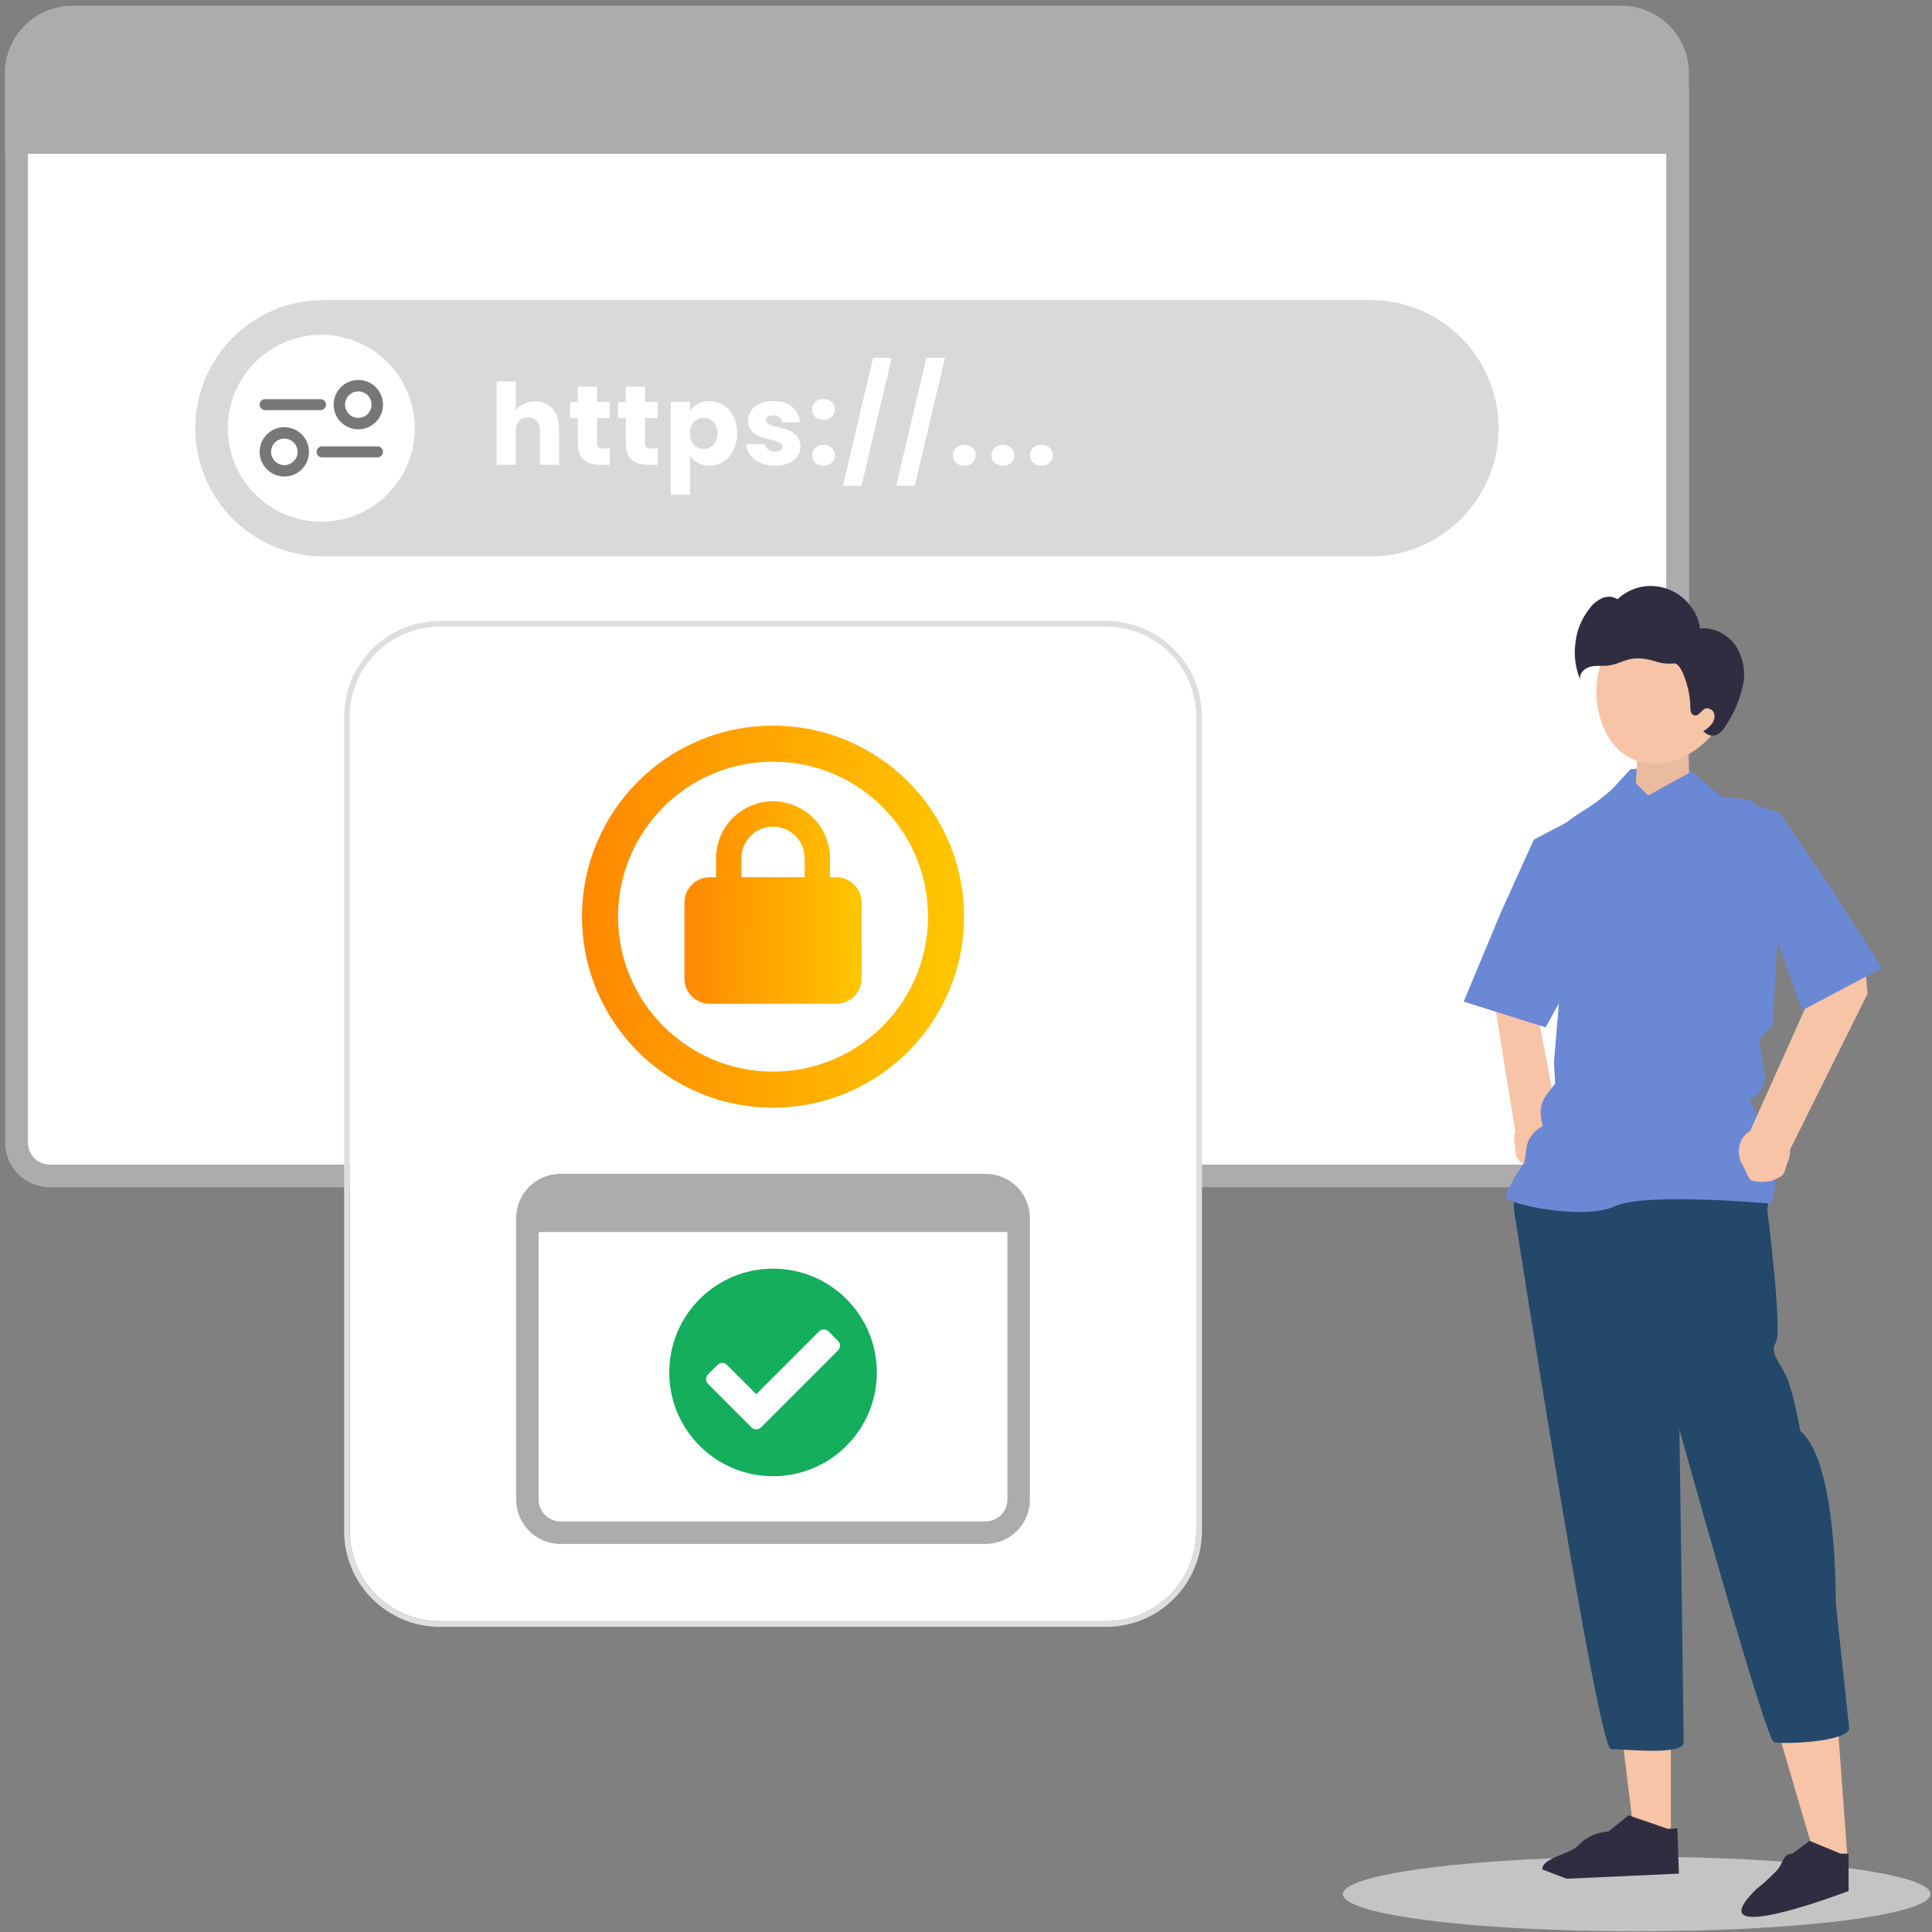<svg width="301" height="301" viewBox="0 0 301 301" fill="none" xmlns="http://www.w3.org/2000/svg">
<rect x="0" y="0" width="301" height="301" fill="#808080" stroke="none"/>
<path d="M259.649 14.912C259.649 13.037 258.131 11.517 256.257 11.517H7.722C5.849 11.517 4.33 13.037 4.33 14.912V178.057C4.33 179.932 5.849 181.453 7.722 181.453H256.257C258.131 181.453 259.649 179.932 259.649 178.057V14.912Z" fill="white"/>
<path fill-rule="evenodd" clip-rule="evenodd" d="M7.722 8.003H256.257C260.069 8.003 263.159 11.096 263.159 14.912V178.057C263.159 181.873 260.069 184.967 256.257 184.967H7.722C3.91 184.967 0.82 181.873 0.82 178.057V14.912C0.82 11.096 3.91 8.003 7.722 8.003ZM256.257 11.517C258.131 11.517 259.649 13.037 259.649 14.912V178.057C259.649 179.932 258.131 181.453 256.257 181.453H7.722C5.848 181.453 4.33 179.932 4.33 178.057V14.912C4.33 13.037 5.848 11.517 7.722 11.517H256.257Z" fill="#ADACAC"/>
<path d="M0.758 11.426C0.758 5.611 5.472 0.897 11.287 0.897H252.61C258.425 0.897 263.139 5.611 263.139 11.426V23.976H0.758V11.426Z" fill="#ADACAC"/>
<path d="M234.389 143.542L239.336 136.324C241.244 141.873 238.57 152.695 238.57 152.695L242.786 174.858C243.183 175.247 243.465 175.706 243.654 176.143C243.844 176.58 243.897 177.18 243.879 177.666C243.861 178.151 243.729 178.707 243.526 179.149C243.323 179.59 243.006 180.102 242.64 180.407C242.137 180.874 241.436 182.176 240.814 182.322C240.1 182.445 239.082 182.202 238.363 181.933C237.715 181.779 236.9 181.094 236.432 180.591C235.965 180.088 236.115 179.046 235.992 178.331C235.869 177.616 235.838 176.923 236.085 176.296L232.277 152.8L233.133 147.388L234.389 143.542Z" fill="#F7C4A7"/>
<path d="M254.985 300.897C229.67 300.897 209.209 298.325 209.209 295.085C209.209 291.941 229.67 289.273 254.985 289.273C280.299 289.273 300.76 291.845 300.76 295.085C300.76 298.325 280.299 300.897 254.985 300.897Z" fill="#C4C4C4"/>
<path d="M287.818 289.273L282.108 287.081L274.971 262.784L285.725 260.783L287.818 289.273Z" fill="#F7C4A7"/>
<path d="M288.006 294.609C288.006 294.609 264.69 303.565 273.16 294.799L273.636 294.323C274.968 293.275 275.729 292.512 276.776 291.464C277.823 290.416 277.728 288.796 279.251 288.796L281.915 286.795L286.769 288.796H288.006V294.609Z" fill="#2F2E41"/>
<path d="M260.312 286.033H254.602L251.938 264.118H260.312V286.033Z" fill="#F7C4A7"/>
<path d="M261.564 291.904L244.071 292.701L240.29 291.252C240.208 289.443 244.659 288.859 245.838 287.565C247.018 286.271 248.79 285.428 250.596 285.345L253.72 282.818L259.818 284.925L261.339 284.856L261.564 291.904Z" fill="#2F2E41"/>
<path d="M274.683 181.031C276.015 182.746 275.349 188.558 275.349 188.558C275.349 188.558 277.728 207.424 276.682 209.139C275.635 210.854 277.348 212.188 278.395 214.666C279.441 217.048 280.488 222.955 280.488 222.955C286.293 227.72 286.008 249.73 286.008 249.73L288.102 269.359C287.435 271.455 277.824 271.741 276.396 271.455C275.064 271.074 261.645 222.67 261.645 222.67C261.645 222.67 262.311 269.359 262.311 271.455C262.311 273.551 253.08 272.503 250.987 272.503C248.893 272.503 235.855 188.368 235.855 188.368V183.603L237.568 181.221C237.568 181.031 273.256 179.316 274.683 181.031Z" fill="#23486A"/>
<path d="M275.697 187.576C278.578 183.018 273.315 172.826 272.562 171.342C273.4 171.007 274.032 170.398 274.469 169.704C274.899 168.916 275.04 168.048 274.895 167.198L274.461 164.646L274.027 162.094L276.174 159.679L276.169 159.584L276.836 148.091L278.294 140.371C278.889 137.473 278.617 134.435 277.601 131.726C276.581 128.922 274.911 126.442 272.61 124.572L268.201 124.16L262.583 119.333L254.032 119.831L251.253 122.856C245.734 127.95 244.282 125.935 238.246 135.258L243.614 147.258L242.103 165.575L242.291 168.809L241.05 170.409C240.608 171.007 240.266 171.695 240.115 172.372C239.964 173.049 240.008 173.81 240.147 174.565L240.387 175.411C239.738 175.735 239.101 176.249 238.659 176.847C238.217 177.446 237.876 178.134 237.825 178.9L237.477 181.116C237.13 181.709 234.579 185.388 234.64 186.435C234.651 186.625 234.752 186.715 235.048 186.888C236.925 188.02 247.239 189.996 251.6 187.929C256.24 185.75 275.406 187.498 275.597 187.487L275.697 187.576Z" fill="#6B88D5"/>
<path d="M289.434 147.777L284.962 139.487C281.821 144.442 281.916 155.59 281.916 155.59L272.685 176.171C272.209 176.457 271.829 176.838 271.543 177.219C271.258 177.601 271.067 178.172 270.972 178.649C270.877 179.125 270.877 179.697 270.972 180.173C271.067 180.65 271.258 181.221 271.543 181.602C271.924 182.174 272.304 183.603 272.875 183.889C273.542 184.175 274.588 184.175 275.35 184.08C276.016 184.08 276.968 183.603 277.539 183.222C278.11 182.841 278.205 181.793 278.49 181.126C278.776 180.459 278.966 179.792 278.871 179.125L290.957 154.828L290.386 147.872L289.434 147.777Z" fill="#F7C4A7"/>
<path d="M284.677 137.486L277.254 126.624L270.593 124.528C269.26 124.147 267.928 124.051 266.596 124.432C265.263 124.814 264.121 125.481 263.17 126.433C261.932 127.767 261.171 129.578 261.171 131.388C261.171 133.199 261.837 135.009 263.074 136.343C266.881 140.44 272.21 145.204 276.112 144.347L280.775 157.401L293.242 150.826L284.677 137.486Z" fill="#6B88D5"/>
<path d="M233.814 142.184L238.97 130.812L244.782 127.757C245.929 127.179 247.251 126.876 248.508 126.941C249.766 127.007 251.041 127.476 252.087 128.239C253.508 129.27 254.508 130.805 254.828 132.532C255.148 134.26 254.825 136.098 253.879 137.558C251.003 142.022 250.596 147.388 246.824 147.192L246.832 149.177L240.804 160.061L228.041 156.055L233.814 142.184Z" fill="#6B88D5"/>
<path d="M263.156 120.417L262.871 116.32C260.492 116.129 255.733 115.748 255.448 115.748C255.162 115.748 254.972 119.94 254.877 122.037L256.78 123.942L263.156 120.417Z" fill="#F7C4A7"/>
<path d="M263.156 120.417L262.871 116.32C260.492 116.129 255.733 115.748 255.448 115.748C255.162 115.748 254.972 119.94 254.877 122.037L256.78 123.942L263.156 120.417Z" fill="black" fill-opacity="0.05"/>
<path d="M257.714 118.971C251.814 118.971 248.713 113.461 248.713 107.553C248.713 101.646 252.877 96.882 258.777 96.882C264.677 96.882 269.436 101.646 269.436 107.553C269.436 113.461 263.614 118.971 257.714 118.971Z" fill="#F7C4A7"/>
<path d="M270.483 100.693C269.246 98.883 267.057 97.644 264.868 97.93C264.678 96.501 264.107 95.262 263.155 94.118C262.299 93.07 261.062 92.213 259.729 91.736C258.397 91.26 256.97 91.165 255.637 91.451C254.305 91.736 252.973 92.403 252.021 93.356C251.64 93.166 251.26 92.975 250.879 92.975C250.498 92.975 250.022 92.975 249.642 93.166C248.88 93.547 248.214 94.023 247.738 94.69C246.501 96.215 245.645 98.12 245.454 100.121C245.169 102.122 245.454 104.123 246.216 105.934C245.93 104.981 246.882 104.028 247.929 103.837C248.88 103.647 249.927 103.837 250.879 103.647C252.116 103.456 253.258 102.694 254.59 102.599C255.637 102.503 256.779 102.694 257.731 102.98C258.778 103.361 259.825 103.456 260.871 103.361C261.918 103.266 263.346 107.268 263.346 110.126C263.346 110.698 263.441 111.365 264.012 111.46C264.678 111.555 265.059 110.698 265.63 110.412C265.915 110.317 266.201 110.317 266.486 110.507C266.772 110.603 266.962 110.888 267.057 111.174C267.152 111.46 267.152 111.746 267.057 112.032C266.962 112.318 266.867 112.604 266.677 112.794C266.296 113.27 265.82 113.652 265.344 113.937L265.63 114.128C265.915 114.414 266.201 114.509 266.581 114.604C266.962 114.604 267.248 114.604 267.628 114.414C268.199 114.033 268.675 113.461 268.961 112.889C270.198 111.079 271.054 108.983 271.53 106.791C272.006 104.886 271.625 102.599 270.483 100.693Z" fill="#2F2E41"/>
<path d="M30.428 66.721C30.428 55.691 39.369 46.749 50.399 46.749H213.502C224.532 46.749 233.474 55.691 233.474 66.721V66.721C233.474 77.751 224.532 86.692 213.502 86.692H50.399C39.369 86.692 30.428 77.751 30.428 66.721V66.721Z" fill="#D9D9D9"/>
<path d="M162.255 72.558C161.728 72.558 161.295 72.406 160.956 72.102C160.629 71.786 160.465 71.4 160.465 70.944C160.465 70.476 160.629 70.084 160.956 69.768C161.295 69.452 161.728 69.294 162.255 69.294C162.769 69.294 163.191 69.452 163.518 69.768C163.857 70.084 164.027 70.476 164.027 70.944C164.027 71.4 163.857 71.786 163.518 72.102C163.191 72.406 162.769 72.558 162.255 72.558Z" fill="white"/>
<path d="M156.251 72.558C155.724 72.558 155.292 72.406 154.952 72.102C154.625 71.786 154.461 71.4 154.461 70.944C154.461 70.476 154.625 70.084 154.952 69.768C155.292 69.452 155.724 69.294 156.251 69.294C156.766 69.294 157.187 69.452 157.514 69.768C157.854 70.084 158.023 70.476 158.023 70.944C158.023 71.4 157.854 71.786 157.514 72.102C157.187 72.406 156.766 72.558 156.251 72.558Z" fill="white"/>
<path d="M150.243 72.558C149.717 72.558 149.284 72.406 148.944 72.102C148.617 71.786 148.453 71.4 148.453 70.944C148.453 70.476 148.617 70.084 148.944 69.768C149.284 69.452 149.717 69.294 150.243 69.294C150.758 69.294 151.179 69.452 151.506 69.768C151.846 70.084 152.015 70.476 152.015 70.944C152.015 71.4 151.846 71.786 151.506 72.102C151.179 72.406 150.758 72.558 150.243 72.558Z" fill="white"/>
<path d="M147.223 55.747L142.52 75.699H139.625L144.328 55.747H147.223Z" fill="white"/>
<path d="M138.921 55.747L134.218 75.699H131.322L136.025 55.747H138.921Z" fill="white"/>
<path d="M128.302 72.558C127.775 72.558 127.342 72.406 127.003 72.102C126.676 71.786 126.512 71.4 126.512 70.944C126.512 70.476 126.676 70.084 127.003 69.768C127.342 69.452 127.775 69.294 128.302 69.294C128.816 69.294 129.238 69.452 129.565 69.768C129.904 70.084 130.074 70.476 130.074 70.944C130.074 71.4 129.904 71.786 129.565 72.102C129.238 72.406 128.816 72.558 128.302 72.558ZM128.302 65.416C127.775 65.416 127.342 65.264 127.003 64.96C126.676 64.644 126.512 64.258 126.512 63.802C126.512 63.334 126.676 62.942 127.003 62.626C127.342 62.31 127.775 62.152 128.302 62.152C128.816 62.152 129.238 62.31 129.565 62.626C129.904 62.942 130.074 63.334 130.074 63.802C130.074 64.258 129.904 64.644 129.565 64.96C129.238 65.264 128.816 65.416 128.302 65.416Z" fill="white"/>
<path d="M120.744 72.558C119.89 72.558 119.13 72.412 118.463 72.12C117.796 71.827 117.27 71.429 116.884 70.926C116.498 70.412 116.281 69.838 116.234 69.207H119.2C119.235 69.546 119.393 69.821 119.674 70.031C119.955 70.242 120.3 70.347 120.709 70.347C121.084 70.347 121.37 70.277 121.569 70.137C121.78 69.984 121.885 69.791 121.885 69.558C121.885 69.277 121.739 69.072 121.446 68.943C121.154 68.803 120.68 68.651 120.025 68.487C119.323 68.323 118.738 68.154 118.27 67.978C117.802 67.791 117.398 67.504 117.059 67.118C116.72 66.721 116.55 66.188 116.55 65.521C116.55 64.96 116.702 64.451 117.006 63.995C117.322 63.527 117.779 63.158 118.375 62.889C118.984 62.62 119.703 62.486 120.534 62.486C121.762 62.486 122.727 62.79 123.429 63.398C124.143 64.006 124.552 64.814 124.657 65.82H121.885C121.838 65.481 121.686 65.211 121.429 65.013C121.183 64.814 120.855 64.714 120.446 64.714C120.095 64.714 119.826 64.784 119.639 64.925C119.452 65.053 119.358 65.235 119.358 65.469C119.358 65.749 119.504 65.96 119.797 66.1C120.101 66.241 120.569 66.381 121.2 66.522C121.926 66.709 122.517 66.896 122.973 67.083C123.429 67.259 123.827 67.551 124.166 67.961C124.517 68.358 124.698 68.897 124.71 69.575C124.71 70.148 124.546 70.663 124.219 71.119C123.903 71.564 123.441 71.915 122.832 72.172C122.236 72.43 121.54 72.558 120.744 72.558Z" fill="white"/>
<path d="M107.501 64.012C107.793 63.556 108.197 63.188 108.712 62.907C109.226 62.626 109.829 62.486 110.519 62.486C111.326 62.486 112.057 62.69 112.713 63.1C113.368 63.509 113.882 64.094 114.257 64.855C114.643 65.615 114.836 66.498 114.836 67.504C114.836 68.51 114.643 69.4 114.257 70.172C113.882 70.932 113.368 71.523 112.713 71.944C112.057 72.353 111.326 72.558 110.519 72.558C109.84 72.558 109.238 72.418 108.712 72.137C108.197 71.856 107.793 71.494 107.501 71.049V77.086H104.5V62.626H107.501V64.012ZM111.782 67.504C111.782 66.756 111.572 66.171 111.151 65.749C110.741 65.317 110.232 65.1 109.624 65.1C109.027 65.1 108.519 65.317 108.097 65.749C107.688 66.182 107.483 66.773 107.483 67.522C107.483 68.271 107.688 68.861 108.097 69.294C108.519 69.727 109.027 69.944 109.624 69.944C110.221 69.944 110.73 69.727 111.151 69.294C111.572 68.85 111.782 68.253 111.782 67.504Z" fill="white"/>
<path d="M102.478 69.873V72.418H100.951C99.863 72.418 99.015 72.155 98.407 71.628C97.798 71.09 97.494 70.218 97.494 69.013V65.118H96.301V62.626H97.494V60.239H100.495V62.626H102.46V65.118H100.495V69.049C100.495 69.341 100.565 69.552 100.705 69.68C100.846 69.809 101.08 69.873 101.407 69.873H102.478Z" fill="white"/>
<path d="M94.997 69.873V72.418H93.471C92.383 72.418 91.534 72.155 90.926 71.628C90.318 71.09 90.014 70.218 90.014 69.013V65.118H88.82V62.626H90.014V60.239H93.014V62.626H94.98V65.118H93.014V69.049C93.014 69.341 93.085 69.552 93.225 69.68C93.365 69.809 93.599 69.873 93.927 69.873H94.997Z" fill="white"/>
<path d="M83.384 62.521C84.507 62.521 85.408 62.895 86.087 63.644C86.765 64.381 87.104 65.398 87.104 66.697V72.418H84.121V67.101C84.121 66.445 83.952 65.937 83.612 65.574C83.273 65.211 82.817 65.03 82.244 65.03C81.67 65.03 81.214 65.211 80.875 65.574C80.536 65.937 80.366 66.445 80.366 67.101V72.418H77.365V59.432H80.366V63.942C80.67 63.509 81.085 63.164 81.612 62.907C82.138 62.649 82.729 62.521 83.384 62.521Z" fill="white"/>
<path d="M59.663 63.043C59.663 65.165 57.942 66.886 55.82 66.886C53.697 66.886 51.977 65.165 51.977 63.043C51.977 60.92 53.697 59.199 55.82 59.199C57.942 59.199 59.663 60.92 59.663 63.043Z" fill="white"/>
<path d="M40.448 70.398C40.448 72.521 42.169 74.242 44.291 74.242C46.414 74.242 48.135 72.521 48.135 70.398C48.135 68.276 46.414 66.555 44.291 66.555C42.169 66.555 40.448 68.276 40.448 70.398Z" fill="white"/>
<path d="M64.621 66.721C64.621 74.763 58.102 81.282 50.06 81.282C42.017 81.282 35.498 74.763 35.498 66.721C35.498 58.678 42.017 52.159 50.06 52.159C58.102 52.159 64.621 58.678 64.621 66.721Z" fill="white"/>
<path fill-rule="evenodd" clip-rule="evenodd" d="M55.824 65.108C56.964 65.108 57.889 64.183 57.889 63.043C57.889 61.902 56.964 60.977 55.824 60.977C54.683 60.977 53.758 61.902 53.758 63.043C53.758 64.183 54.683 65.108 55.824 65.108ZM55.824 66.886C57.946 66.886 59.667 65.165 59.667 63.043C59.667 60.92 57.946 59.199 55.824 59.199C53.701 59.199 51.98 60.92 51.98 63.043C51.98 65.165 53.701 66.886 55.824 66.886Z" fill="#777777"/>
<path d="M40.451 63.042C40.451 62.57 40.834 62.187 41.307 62.187H49.944C50.417 62.187 50.8 62.57 50.8 63.042V63.042C50.8 63.515 50.417 63.898 49.944 63.898H41.307C40.834 63.898 40.451 63.515 40.451 63.042V63.042Z" fill="#777777"/>
<path fill-rule="evenodd" clip-rule="evenodd" d="M44.295 72.464C43.155 72.464 42.23 71.539 42.23 70.398C42.23 69.258 43.155 68.333 44.295 68.333C45.436 68.333 46.361 69.258 46.361 70.398C46.361 71.539 45.436 72.464 44.295 72.464ZM44.295 74.242C42.173 74.242 40.452 72.521 40.452 70.398C40.452 68.276 42.173 66.555 44.295 66.555C46.418 66.555 48.139 68.276 48.139 70.398C48.139 72.521 46.418 74.242 44.295 74.242Z" fill="#777777"/>
<path d="M59.668 70.398C59.668 69.926 59.285 69.543 58.812 69.543H50.175C49.702 69.543 49.319 69.926 49.319 70.398V70.398C49.319 70.871 49.702 71.254 50.175 71.254H58.812C59.285 71.254 59.668 70.871 59.668 70.398V70.398Z" fill="#777777"/>
<path d="M186.378 111.689C186.378 103.926 180.092 97.633 172.339 97.633H68.527C60.773 97.633 54.488 103.926 54.488 111.689V238.525C54.488 246.288 60.773 252.581 68.527 252.581H172.339C180.092 252.581 186.378 246.288 186.378 238.525V111.689Z" fill="white"/>
<path fill-rule="evenodd" clip-rule="evenodd" d="M68.527 96.754H172.34C180.577 96.754 187.256 103.441 187.256 111.689V238.525C187.256 246.773 180.577 253.459 172.34 253.459H68.527C60.289 253.459 53.611 246.773 53.611 238.525V111.689C53.611 103.441 60.289 96.754 68.527 96.754ZM172.34 97.633C180.093 97.633 186.378 103.926 186.378 111.689V238.525C186.378 246.288 180.093 252.581 172.34 252.581H68.527C60.774 252.581 54.489 246.288 54.489 238.525V111.689C54.489 103.926 60.774 97.633 68.527 97.633H172.34Z" fill="#DEDEDE"/>
<path d="M150.194 142.809C150.194 159.244 136.87 172.568 120.435 172.568C103.999 172.568 90.676 159.244 90.676 142.809C90.676 126.374 103.999 113.05 120.435 113.05C136.87 113.05 150.194 126.374 150.194 142.809Z" fill="url(#paint0_linear_2576_160)"/>
<path d="M144.579 142.809C144.579 156.143 133.77 166.953 120.435 166.953C107.101 166.953 96.291 156.143 96.291 142.809C96.291 129.474 107.101 118.665 120.435 118.665C133.77 118.665 144.579 129.474 144.579 142.809Z" fill="white"/>
<path d="M115.505 133.713V136.671H125.363V133.713C125.363 130.99 123.157 128.784 120.434 128.784C117.711 128.784 115.505 130.99 115.505 133.713ZM111.562 136.671V133.713C111.562 128.815 115.536 124.841 120.434 124.841C125.332 124.841 129.306 128.815 129.306 133.713V136.671H130.292C132.467 136.671 134.236 138.439 134.236 140.614V152.444C134.236 154.619 132.467 156.387 130.292 156.387H110.576C108.401 156.387 106.633 154.619 106.633 152.444V140.614C106.633 138.439 108.401 136.671 110.576 136.671H111.562Z" fill="url(#paint1_linear_2576_160)"/>
<path d="M156.948 189.787C156.948 187.912 155.429 186.391 153.556 186.391H87.316C85.442 186.391 83.924 187.912 83.924 189.787V233.631C83.924 235.506 85.442 237.027 87.316 237.027H153.556C155.429 237.027 156.948 235.506 156.948 233.631V189.787Z" fill="white"/>
<path fill-rule="evenodd" clip-rule="evenodd" d="M87.315 182.878H153.556C157.367 182.878 160.457 185.971 160.457 189.787V233.631C160.457 237.447 157.367 240.54 153.556 240.54H87.315C83.504 240.54 80.414 237.447 80.414 233.631V189.787C80.414 185.971 83.504 182.878 87.315 182.878ZM153.556 186.391C155.429 186.391 156.948 187.912 156.948 189.787V233.631C156.948 235.506 155.429 237.027 153.556 237.027H87.315C85.442 237.027 83.924 235.506 83.924 233.631V189.787C83.924 187.912 85.442 186.391 87.315 186.391H153.556Z" fill="#ADACAC"/>
<g clip-path="url(#clip0_2576_160)">
<path d="M136.606 213.822C136.606 222.754 129.369 229.991 120.437 229.991C111.504 229.991 104.268 222.754 104.268 213.822C104.268 204.889 111.504 197.652 120.437 197.652C129.369 197.652 136.606 204.889 136.606 213.822ZM118.568 222.384L130.565 210.388C130.978 209.975 130.978 209.323 130.565 208.91L129.086 207.431C128.673 207.018 128.021 207.018 127.608 207.431L117.828 217.211L113.263 212.647C112.85 212.234 112.199 212.234 111.785 212.647L110.307 214.125C109.893 214.539 109.893 215.19 110.307 215.604L117.087 222.384C117.501 222.798 118.152 222.798 118.566 222.384H118.568Z" fill="#14AE5C"/>
</g>
<path d="M80.842 191.947C80.842 188.101 83.96 184.982 87.807 184.982H153.064C156.911 184.982 160.029 188.101 160.029 191.947V191.947H80.842V191.947Z" fill="#ADACAC"/>
<defs>
<linearGradient id="paint0_linear_2576_160" x1="90.676" y1="113.05" x2="150.563" y2="113.424" gradientUnits="userSpaceOnUse">
<stop stop-color="#FF8800"/>
<stop offset="1" stop-color="#FFC700"/>
</linearGradient>
<linearGradient id="paint1_linear_2576_160" x1="106.633" y1="124.841" x2="134.407" y2="124.993" gradientUnits="userSpaceOnUse">
<stop stop-color="#FF8800"/>
<stop offset="1" stop-color="#FFC700"/>
</linearGradient>
<clipPath id="clip0_2576_160">
<rect width="32.339" height="32.339" fill="white" transform="translate(104.268 197.652)"/>
</clipPath>
</defs>
</svg>
